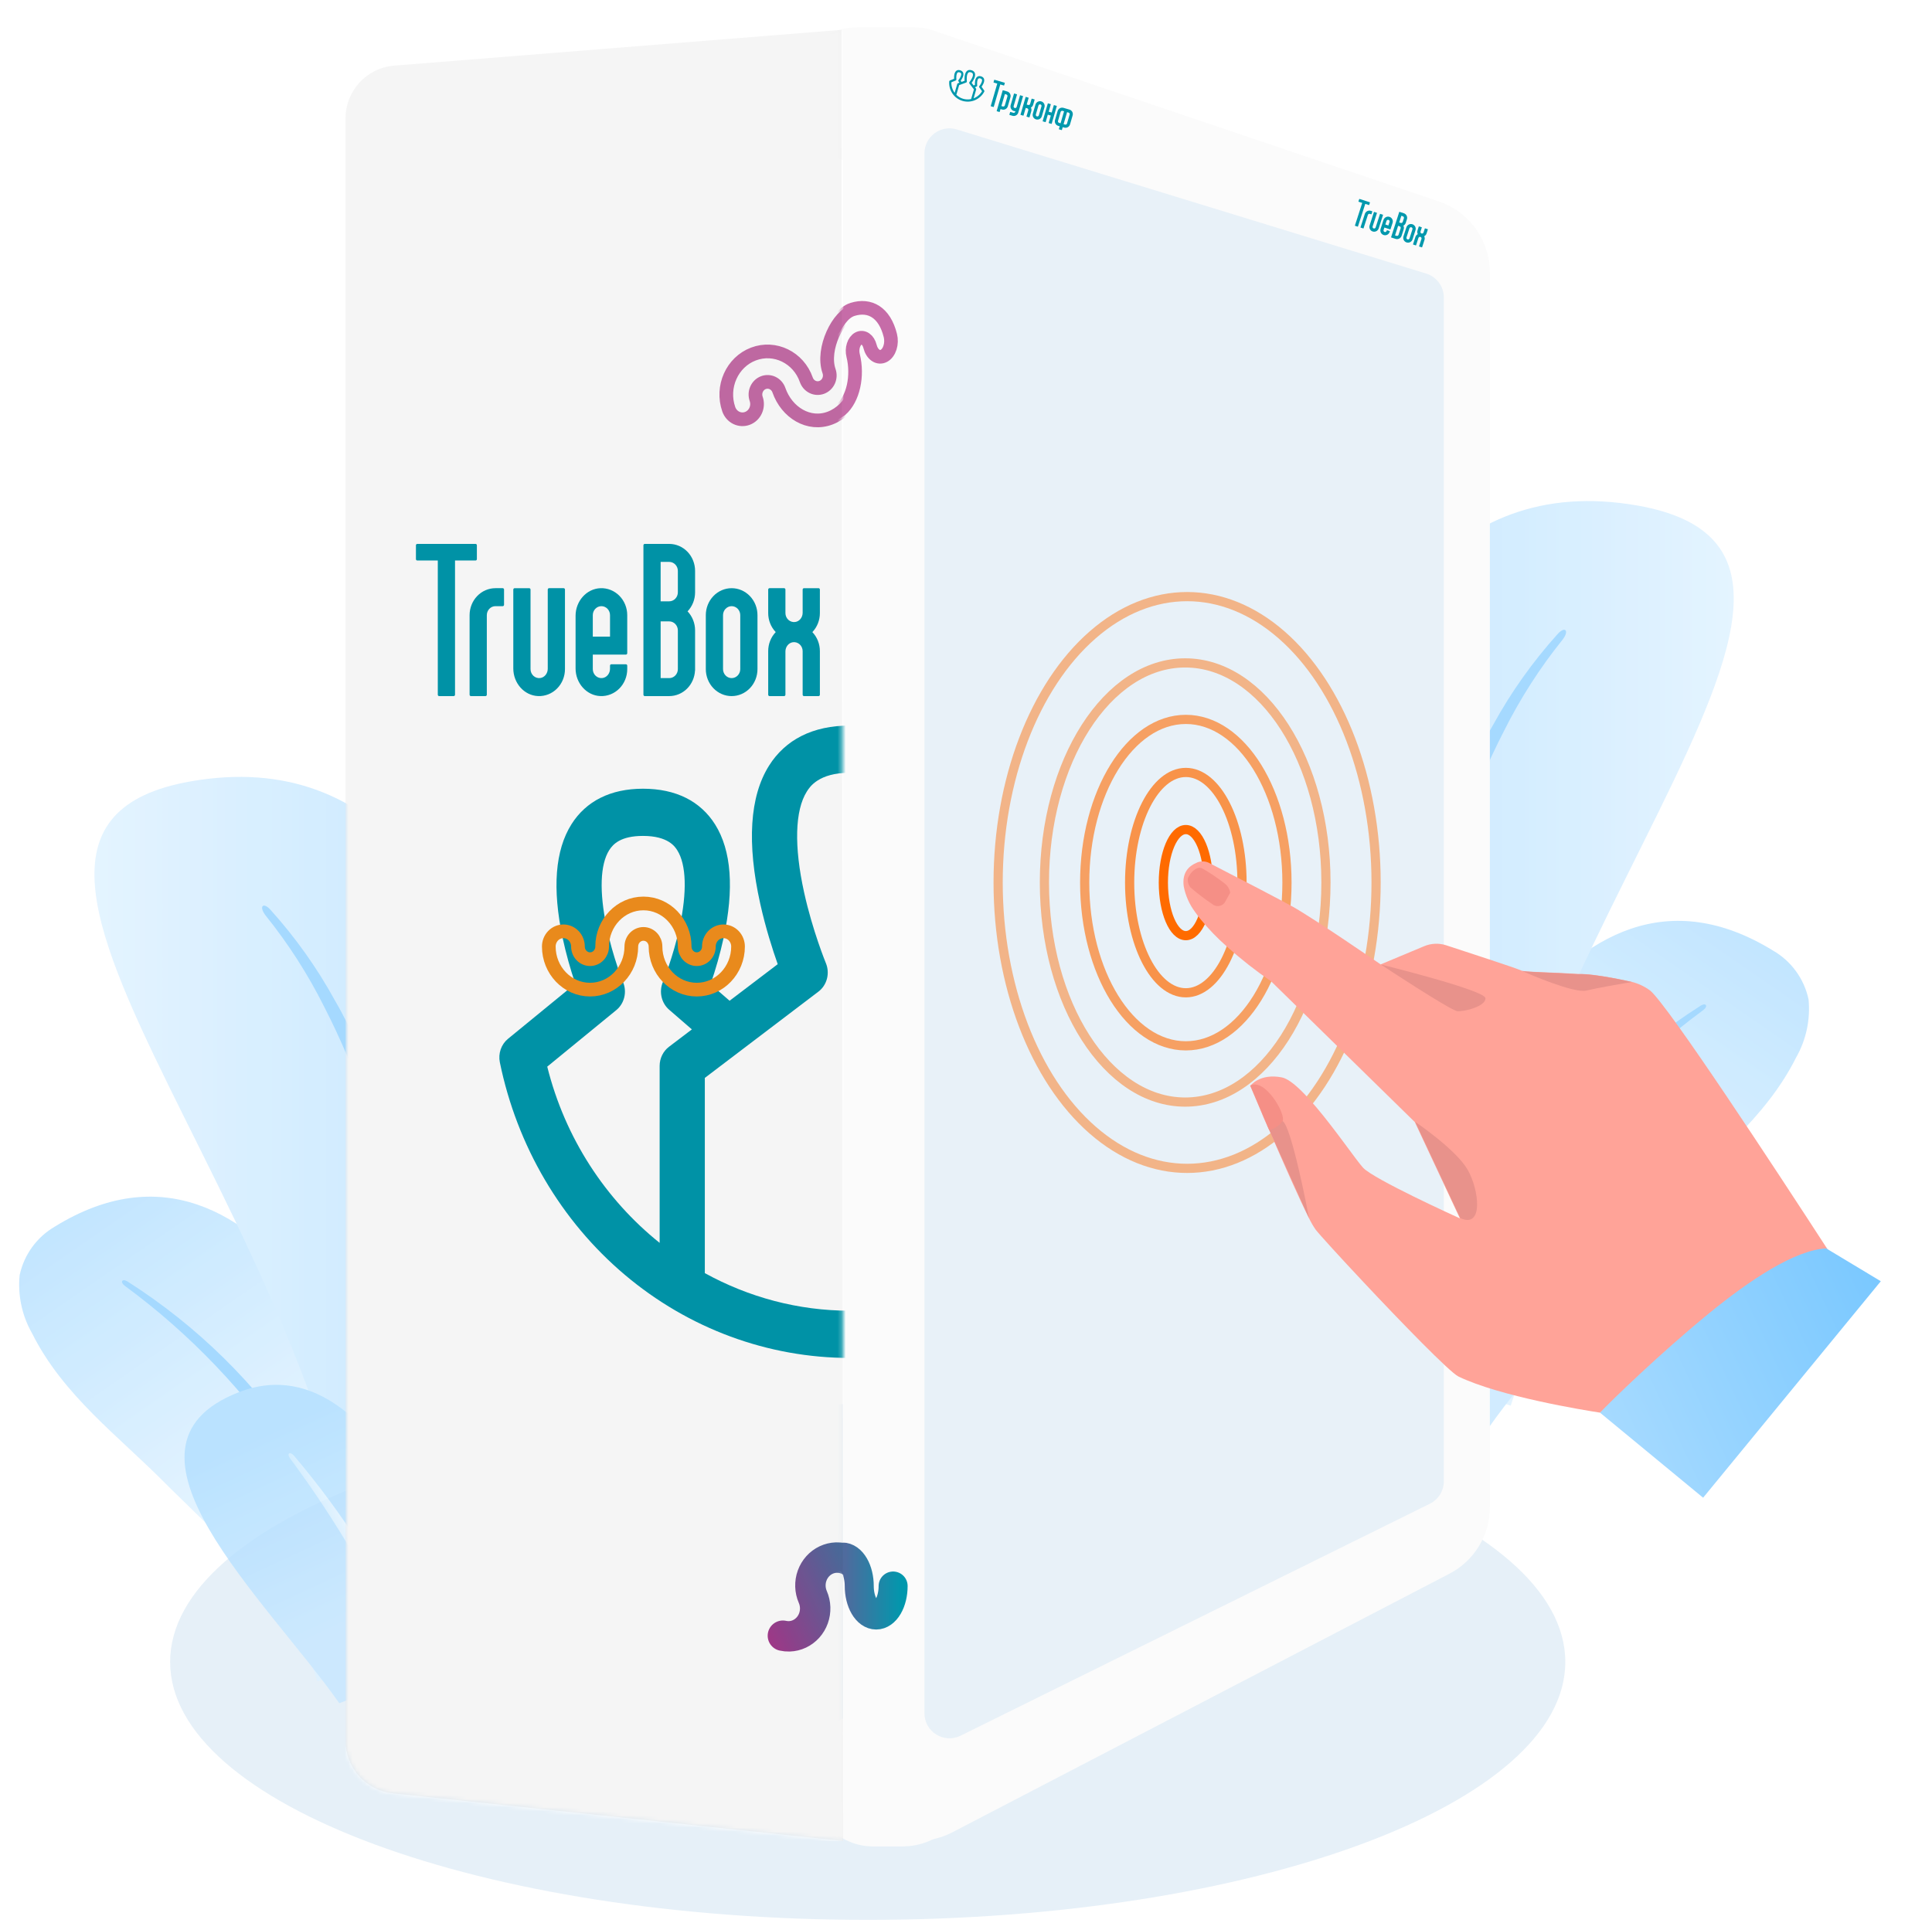 <svg width="474" height="472" viewBox="0 0 474 472" fill="none" xmlns="http://www.w3.org/2000/svg">
<path opacity="0.1" d="M212.887 471.148C118.366 471.148 41.741 442.805 41.741 407.841C41.741 372.877 118.366 344.533 212.887 344.533C307.409 344.533 384.033 372.877 384.033 407.841C384.033 442.805 307.409 471.148 212.887 471.148Z" fill="#0065BA"/>
<g opacity="0.82">
<path d="M110.866 402.944C98.595 344.808 64.115 269.842 13.531 300.965C11.322 302.238 9.405 303.962 7.903 306.023C6.402 308.085 5.35 310.438 4.816 312.932C4.333 317.884 5.396 322.865 7.86 327.188C15.477 342.432 29.048 352.38 40.556 364.014L41.841 365.294C55.308 378.553 72.33 393.77 77.866 412.63L110.866 402.944Z" fill="url(#paint0_linear_2801_67210)"/>
<path d="M96.681 407.105C94.597 398.942 91.864 390.959 88.508 383.232C84.491 373.874 79.625 364.904 73.971 356.435C62.855 339.616 48.319 325.328 31.312 314.502C29.991 313.66 29.342 314.591 30.658 315.577C46.633 327.326 60.426 341.783 71.412 358.292C76.972 366.591 81.893 375.301 86.131 384.346C89.696 391.858 92.74 399.605 95.241 407.535L96.681 407.105Z" fill="url(#paint1_linear_2801_67210)"/>
<path d="M130.38 416.711C130.38 416.711 130.517 362.8 147.872 334.08C154.864 322.555 164.544 315.176 178.21 317.044C216.473 322.328 165.501 369.041 165.273 416.87L130.38 416.711Z" fill="url(#paint2_linear_2801_67210)"/>
<path d="M91.297 416.664C89.976 304.493 -25.088 204.393 46.77 191.753C140.447 175.286 141.563 348.017 134.252 416.869L91.297 416.664Z" fill="url(#paint3_linear_2801_67210)"/>
<path d="M65.141 224.633C63.41 222.355 64.618 221.262 66.44 223.357C72.493 230.08 77.751 237.478 82.109 245.404C84.387 249.322 86.369 253.444 88.373 257.544C90.377 261.643 92.063 265.925 93.611 270.23C96.844 278.825 99.574 287.601 101.788 296.513C104.066 305.418 105.888 314.438 107.322 323.525C110.169 341.68 111.851 359.999 112.356 378.369C112.675 389.416 112.652 400.439 112.219 411.463H109.281C109.281 400.507 108.871 389.552 108.279 378.597C107.319 360.444 105.434 342.352 102.631 324.391C101.249 315.417 99.51 306.535 97.415 297.743C95.372 288.966 92.879 280.299 89.944 271.779C87.102 263.273 83.615 254.996 79.513 247.021C75.534 239.068 70.716 231.562 65.141 224.633Z" fill="url(#paint4_linear_2801_67210)"/>
<path d="M83.238 417.976C65.147 392.264 24.285 355.065 58.502 341.691C96.086 326.984 116.468 405.017 116.468 405.017L83.238 417.976Z" fill="url(#paint5_linear_2801_67210)"/>
<path d="M71.218 357.971C70.296 356.817 71.026 356.063 72.046 357.154C84.409 371.685 94.658 387.89 102.491 405.287C103.078 406.769 103.813 408.193 104.459 409.701L101.557 410.849L99.69 406.689C92.012 389.457 82.464 373.119 71.218 357.971Z" fill="url(#paint6_linear_2801_67210)"/>
<path d="M143.657 416.771C144.401 409.331 145.449 401.944 146.801 394.61C148.757 384.475 151.499 374.507 155 364.797C155.888 362.519 156.936 360.059 157.915 357.691C158.439 356.506 158.872 355.299 159.441 354.16L161.195 350.744L162.971 347.35C163.509 346.196 164.133 345.084 164.839 344.025L168.962 337.739C169.85 336.395 170.465 336.942 169.69 338.286L165.887 344.799C165.242 345.887 164.664 347.013 164.156 348.17L162.539 351.404L160.922 354.821C160.398 355.982 159.988 357.098 159.532 358.351C158.644 360.629 157.665 363.043 156.822 365.457C153.63 375.153 151.059 385.043 149.124 395.066C147.825 402.24 146.846 409.505 145.89 416.748L143.657 416.771Z" fill="url(#paint7_linear_2801_67210)"/>
</g>
<g opacity="0.82">
<path d="M337.662 335.257C349.932 277.121 384.413 202.155 434.996 233.278C437.205 234.551 439.123 236.275 440.624 238.336C442.126 240.398 443.177 242.751 443.712 245.245C444.195 250.197 443.131 255.178 440.668 259.501C433.05 274.745 419.479 284.693 407.972 296.327L406.686 297.607C393.22 310.866 376.198 326.083 370.662 344.943L337.662 335.257Z" fill="url(#paint8_linear_2801_67210)"/>
<path d="M351.846 339.418C353.93 331.255 356.663 323.272 360.019 315.545C364.036 306.187 368.902 297.217 374.556 288.748C385.672 271.929 400.208 257.641 417.215 246.815C418.536 245.973 419.185 246.904 417.869 247.89C401.894 259.639 388.101 274.096 377.116 290.605C371.555 298.904 366.634 307.614 362.396 316.659C358.832 324.171 355.788 331.918 353.286 339.848L351.846 339.418Z" fill="url(#paint9_linear_2801_67210)"/>
<path d="M318.147 349.023C318.147 349.023 318.011 295.113 300.655 266.393C293.663 254.868 283.983 247.489 270.318 249.357C232.054 254.64 283.027 301.354 283.255 349.183L318.147 349.023Z" fill="url(#paint10_linear_2801_67210)"/>
<path d="M357.231 348.976C358.552 236.806 473.616 136.706 401.758 124.065C308.08 107.599 306.964 280.33 314.275 349.181L357.231 348.976Z" fill="url(#paint11_linear_2801_67210)"/>
<path d="M383.387 156.946C385.118 154.668 383.911 153.575 382.089 155.67C376.036 162.393 370.778 169.791 366.419 177.717C364.141 181.635 362.16 185.757 360.156 189.857C358.151 193.956 356.466 198.238 354.917 202.543C351.685 211.138 348.954 219.914 346.741 228.826C344.463 237.731 342.641 246.751 341.206 255.838C338.359 273.993 336.678 292.312 336.172 310.682C335.854 321.729 335.876 332.752 336.309 343.776H339.247C339.247 332.82 339.657 321.865 340.249 310.91C341.209 292.757 343.094 274.665 345.898 256.704C347.28 247.73 349.018 238.848 351.113 230.056C353.156 221.279 355.65 212.612 358.584 204.092C361.426 195.586 364.914 187.309 369.015 179.334C372.995 171.381 377.813 163.875 383.387 156.946Z" fill="url(#paint12_linear_2801_67210)"/>
<path d="M365.291 350.289C383.381 324.577 424.244 287.378 390.027 274.004C352.442 259.297 332.06 337.33 332.06 337.33L365.291 350.289Z" fill="url(#paint13_linear_2801_67210)"/>
<path d="M377.31 290.284C378.232 289.13 377.502 288.376 376.483 289.466C364.12 303.998 353.87 320.202 346.038 337.6C345.451 339.082 344.716 340.506 344.07 342.014L346.971 343.162L348.838 339.002C356.517 321.769 366.065 305.432 377.31 290.284Z" fill="url(#paint14_linear_2801_67210)"/>
<path d="M304.87 349.084C304.126 341.644 303.078 334.257 301.727 326.923C299.77 316.788 297.029 306.82 293.528 297.11C292.639 294.832 291.592 292.372 290.612 290.004C290.088 288.819 289.656 287.612 289.086 286.473L287.333 283.057L285.556 279.663C285.019 278.509 284.395 277.397 283.688 276.338L279.566 270.052C278.678 268.708 278.063 269.255 278.837 270.599L282.641 277.112C283.285 278.2 283.863 279.326 284.372 280.483L285.989 283.717L287.606 287.134C288.13 288.295 288.54 289.411 288.995 290.664C289.883 292.942 290.863 295.356 291.706 297.77C294.897 307.466 297.469 317.356 299.404 327.379C300.702 334.553 301.681 341.818 302.638 349.061L304.87 349.084Z" fill="url(#paint15_linear_2801_67210)"/>
</g>
<path d="M365.526 66.864C365.526 58.977 360.498 51.968 353.026 49.442L231.096 8.211C219.173 4.179 206.814 13.047 206.814 25.633V433.323C206.814 447.125 221.452 456.008 233.695 449.637L355.625 386.185C361.709 383.019 365.526 376.73 365.526 369.871V66.864Z" fill="#FBFBFB"/>
<rect x="193.932" y="6.702" width="46.984" height="33.05" rx="16.525" fill="#FBFBFB"/>
<rect x="197.484" y="420.064" width="40.527" height="33.05" rx="16.525" fill="#FBFBFB"/>
<path d="M354.231 72.997C354.231 70.302 352.473 67.923 349.897 67.132L234.746 31.768C230.802 30.557 226.81 33.507 226.81 37.633V420.451C226.81 424.999 231.586 427.966 235.664 425.95L350.815 369.021C352.907 367.986 354.231 365.855 354.231 363.521V72.997Z" fill="#E8F1F8"/>
<path d="M206.654 382.101C207.756 382.101 208.813 382.851 209.592 384.186C210.372 385.52 210.81 387.331 210.81 389.218C210.81 391.106 211.248 392.916 212.027 394.25C212.806 395.585 213.863 396.335 214.965 396.335C216.067 396.335 217.124 395.585 217.903 394.25C218.682 392.916 219.12 391.106 219.12 389.218" stroke="url(#paint16_linear_2801_67210)" stroke-width="7.117" stroke-miterlimit="10" stroke-linecap="round"/>
<path d="M204.367 80.956C205.18 79.823 206.579 76.728 209.175 75.924C213.379 74.622 217.023 76.629 218.441 82.336C218.56 82.816 218.614 83.326 218.599 83.837C218.583 84.348 218.5 84.849 218.352 85.312C218.205 85.776 217.996 86.192 217.739 86.537C217.482 86.882 217.18 87.15 216.853 87.325C216.19 87.678 215.46 87.631 214.821 87.195C214.183 86.758 213.689 85.968 213.448 84.998C213.247 84.194 212.837 83.539 212.307 83.177C211.777 82.815 211.171 82.776 210.621 83.068C210.072 83.362 209.625 83.962 209.378 84.739C209.131 85.515 209.104 86.403 209.303 87.208C210.558 92.255 209.337 97.913 206.29 100.56C206.29 100.56 205.242 101.312 204.367 101.675" stroke="#C66CA8" stroke-width="3.343" stroke-miterlimit="10"/>
<path d="M345.175 53.809C345.271 53.514 345.245 53.192 345.103 52.916C344.962 52.639 344.717 52.43 344.421 52.335L343.363 51.993C343.356 51.99 343.348 51.99 343.34 51.99C343.332 51.991 343.325 51.993 343.318 51.997C343.311 52 343.304 52.005 343.299 52.011C343.294 52.017 343.29 52.024 343.288 52.032L341.294 58.205C341.291 58.212 341.291 58.22 341.291 58.228C341.292 58.236 341.294 58.244 341.298 58.251C341.301 58.258 341.306 58.264 341.312 58.269C341.318 58.274 341.325 58.278 341.333 58.28L342.39 58.622C342.676 58.714 342.986 58.693 343.256 58.563C343.526 58.433 343.737 58.205 343.843 57.924L343.846 57.925L344.382 56.267C344.477 55.972 344.452 55.652 344.311 55.377C344.448 55.306 344.569 55.21 344.668 55.093C344.767 54.977 344.843 54.841 344.89 54.695L345.175 53.809ZM343.121 57.627C343.089 57.726 343.02 57.808 342.928 57.855C342.836 57.902 342.729 57.911 342.63 57.88L342.258 57.76L343.015 55.416L343.387 55.536C343.485 55.568 343.567 55.637 343.614 55.729C343.662 55.821 343.67 55.928 343.639 56.027L343.121 57.627ZM343.655 54.707L343.283 54.587L343.809 52.957L344.181 53.078C344.279 53.11 344.361 53.179 344.408 53.272C344.455 53.364 344.464 53.471 344.433 53.569L344.147 54.455C344.114 54.554 344.045 54.635 343.953 54.682C343.86 54.73 343.753 54.738 343.655 54.707Z" fill="#0098AD"/>
<path d="M338.568 52.526L337.51 55.801C337.482 55.893 337.421 55.971 337.339 56.023C337.257 56.073 337.16 56.093 337.064 56.078C337.01 56.068 336.958 56.046 336.912 56.015C336.866 55.983 336.828 55.942 336.799 55.894C336.771 55.846 336.753 55.793 336.746 55.738C336.74 55.683 336.745 55.627 336.762 55.574L337.824 52.287C337.829 52.272 337.828 52.255 337.82 52.241C337.813 52.227 337.8 52.216 337.785 52.211L337.157 52.008C337.149 52.006 337.141 52.005 337.133 52.005C337.125 52.006 337.118 52.008 337.111 52.012C337.104 52.016 337.098 52.02 337.092 52.026C337.087 52.032 337.083 52.039 337.081 52.047L336.028 55.307C335.833 55.911 336.136 56.578 336.734 56.794C336.882 56.848 337.039 56.871 337.196 56.863C337.353 56.855 337.507 56.815 337.649 56.746C337.79 56.676 337.916 56.58 338.019 56.461C338.122 56.342 338.2 56.203 338.249 56.053L339.311 52.767C339.315 52.751 339.314 52.735 339.307 52.721C339.3 52.707 339.287 52.696 339.272 52.691L338.643 52.488C338.628 52.483 338.611 52.484 338.597 52.492C338.583 52.499 338.572 52.511 338.568 52.526Z" fill="#0098AD"/>
<path d="M336.063 49.635L333.548 48.822C333.533 48.818 333.516 48.819 333.502 48.826C333.488 48.833 333.477 48.846 333.472 48.861L333.288 49.432C333.283 49.447 333.284 49.464 333.291 49.478C333.299 49.492 333.311 49.503 333.326 49.508L334.212 49.794L332.421 55.339C332.416 55.354 332.418 55.37 332.425 55.385C332.432 55.399 332.445 55.41 332.46 55.414L333.089 55.618C333.104 55.623 333.12 55.621 333.134 55.614C333.149 55.607 333.159 55.594 333.164 55.579L334.955 50.034L335.841 50.321C335.857 50.325 335.873 50.324 335.887 50.317C335.902 50.309 335.912 50.297 335.917 50.282L336.102 49.71C336.104 49.703 336.105 49.695 336.104 49.687C336.104 49.679 336.102 49.672 336.098 49.665C336.094 49.658 336.089 49.651 336.083 49.646C336.077 49.641 336.07 49.637 336.063 49.635Z" fill="#0098AD"/>
<path d="M336.329 51.74C336.034 51.645 335.712 51.671 335.436 51.812C335.159 51.954 334.95 52.2 334.855 52.495L333.793 55.782C333.788 55.797 333.789 55.814 333.797 55.828C333.804 55.842 333.816 55.853 333.832 55.858L334.46 56.061C334.476 56.066 334.492 56.064 334.506 56.057C334.521 56.05 334.531 56.037 334.536 56.022L335.598 52.735C335.63 52.637 335.7 52.555 335.792 52.508C335.884 52.461 335.991 52.452 336.089 52.483L336.404 52.585C336.412 52.587 336.419 52.588 336.427 52.588C336.435 52.587 336.443 52.585 336.45 52.581C336.457 52.578 336.463 52.573 336.468 52.567C336.473 52.561 336.477 52.554 336.48 52.547L336.683 51.918C336.688 51.903 336.686 51.886 336.679 51.872C336.672 51.858 336.659 51.847 336.644 51.842L336.329 51.74Z" fill="#0098AD"/>
<path d="M340.861 53.205C340.25 53.032 339.614 53.394 339.419 53.998L338.716 56.175C338.521 56.779 338.824 57.446 339.422 57.662C339.57 57.716 339.727 57.739 339.884 57.731C340.041 57.722 340.195 57.682 340.337 57.613C340.478 57.544 340.604 57.447 340.707 57.328C340.81 57.209 340.888 57.071 340.937 56.921L340.983 56.78C340.985 56.772 340.986 56.764 340.985 56.757C340.985 56.749 340.982 56.741 340.979 56.734C340.975 56.727 340.97 56.721 340.964 56.716C340.958 56.711 340.951 56.707 340.944 56.704L340.315 56.501C340.308 56.499 340.3 56.498 340.292 56.498C340.284 56.499 340.276 56.501 340.269 56.505C340.262 56.508 340.256 56.513 340.251 56.519C340.246 56.525 340.242 56.532 340.24 56.54L340.198 56.669C340.169 56.762 340.109 56.84 340.027 56.892C339.945 56.943 339.847 56.962 339.752 56.947C339.697 56.937 339.645 56.916 339.6 56.884C339.554 56.852 339.516 56.811 339.487 56.764C339.458 56.716 339.44 56.663 339.434 56.607C339.428 56.552 339.433 56.496 339.45 56.443L339.645 55.842L341.073 56.303C341.089 56.308 341.105 56.307 341.119 56.3C341.133 56.292 341.144 56.28 341.149 56.264L341.657 54.692C341.705 54.542 341.723 54.385 341.709 54.228C341.695 54.071 341.649 53.919 341.575 53.78C341.501 53.641 341.399 53.519 341.277 53.42C341.154 53.321 341.013 53.248 340.861 53.205ZM339.885 55.098L340.171 54.212C340.203 54.114 340.273 54.032 340.365 53.985C340.457 53.938 340.564 53.929 340.662 53.961C340.76 53.993 340.842 54.063 340.889 54.155C340.937 54.247 340.945 54.354 340.914 54.452L340.628 55.338L339.885 55.098Z" fill="#0098AD"/>
<path d="M346.522 55.033C346.227 54.937 345.905 54.963 345.629 55.105C345.352 55.246 345.143 55.492 345.048 55.788L344.328 58.017C344.28 58.163 344.262 58.318 344.274 58.471C344.287 58.624 344.329 58.774 344.399 58.911C344.469 59.048 344.566 59.169 344.683 59.269C344.8 59.369 344.936 59.444 345.082 59.492C345.378 59.586 345.699 59.56 345.975 59.419C346.251 59.277 346.459 59.032 346.555 58.736L347.275 56.507C347.37 56.212 347.345 55.891 347.204 55.614C347.062 55.338 346.817 55.129 346.522 55.033ZM345.322 58.749C345.224 58.717 345.142 58.647 345.095 58.555C345.048 58.462 345.039 58.355 345.07 58.257L345.791 56.028C345.823 55.929 345.892 55.847 345.985 55.8C346.077 55.753 346.184 55.745 346.282 55.776C346.381 55.808 346.462 55.878 346.509 55.97C346.556 56.062 346.565 56.169 346.534 56.267L345.813 58.497C345.782 58.595 345.712 58.677 345.62 58.725C345.528 58.772 345.421 58.78 345.322 58.749Z" fill="#0098AD"/>
<path d="M350.272 56.244L349.643 56.041C349.628 56.036 349.612 56.038 349.597 56.045C349.583 56.052 349.572 56.065 349.568 56.08L349.258 57.038C349.23 57.131 349.169 57.21 349.087 57.261C349.006 57.312 348.908 57.331 348.813 57.316C348.758 57.306 348.706 57.285 348.661 57.253C348.615 57.221 348.576 57.18 348.548 57.132C348.519 57.085 348.501 57.031 348.495 56.976C348.488 56.921 348.494 56.865 348.511 56.812L348.825 55.84C348.83 55.825 348.828 55.809 348.821 55.794C348.814 55.78 348.801 55.769 348.786 55.764L348.157 55.561C348.15 55.559 348.142 55.558 348.134 55.558C348.126 55.559 348.118 55.561 348.111 55.565C348.104 55.569 348.098 55.574 348.093 55.58C348.088 55.586 348.084 55.593 348.082 55.6L347.768 56.572C347.673 56.866 347.698 57.186 347.839 57.461C347.702 57.531 347.581 57.627 347.482 57.744C347.383 57.861 347.307 57.997 347.26 58.143L346.679 59.942C346.677 59.95 346.676 59.958 346.676 59.965C346.677 59.973 346.679 59.981 346.683 59.988C346.686 59.995 346.691 60.001 346.697 60.006C346.703 60.011 346.71 60.015 346.718 60.018L347.347 60.221C347.354 60.223 347.362 60.224 347.37 60.224C347.378 60.223 347.385 60.221 347.392 60.217C347.399 60.214 347.406 60.209 347.411 60.203C347.416 60.197 347.42 60.19 347.422 60.182L347.999 58.397C348.027 58.305 348.088 58.226 348.17 58.175C348.252 58.124 348.349 58.104 348.444 58.12C348.499 58.13 348.551 58.151 348.597 58.183C348.642 58.215 348.681 58.256 348.709 58.303C348.738 58.351 348.756 58.404 348.762 58.459C348.769 58.515 348.763 58.571 348.746 58.624L348.165 60.423C348.162 60.431 348.161 60.438 348.162 60.446C348.163 60.454 348.165 60.462 348.168 60.469C348.172 60.476 348.177 60.482 348.183 60.487C348.189 60.492 348.196 60.496 348.203 60.499L348.832 60.702C348.84 60.704 348.848 60.705 348.856 60.705C348.863 60.704 348.871 60.702 348.878 60.698C348.885 60.695 348.892 60.69 348.897 60.684C348.902 60.678 348.906 60.671 348.908 60.663L349.489 58.864C349.537 58.718 349.555 58.564 349.543 58.411C349.531 58.258 349.489 58.108 349.419 57.972C349.694 57.831 349.902 57.586 349.997 57.291L350.311 56.319C350.316 56.304 350.314 56.288 350.307 56.274C350.3 56.26 350.287 56.249 350.272 56.244Z" fill="#0098AD"/>
<path d="M241.465 22.206L240.818 21.287C241.083 20.923 241.628 20.059 241.43 19.395C241.362 19.17 241.178 18.872 240.686 18.729C240.193 18.585 239.871 18.741 239.694 18.893C239.168 19.347 239.171 20.374 239.202 20.823L238.872 20.97L238.382 20.331C238.705 19.9 239.434 18.802 239.187 17.988C239.114 17.732 238.906 17.394 238.349 17.232C237.792 17.07 237.435 17.242 237.233 17.418C236.592 17.973 236.617 19.29 236.655 19.827L235.899 20.103L235.701 19.807C235.968 19.444 236.521 18.582 236.321 17.914C236.253 17.688 236.068 17.388 235.572 17.243C235.076 17.099 234.767 17.253 234.587 17.407C234.063 17.861 234.058 18.879 234.089 19.329L233.05 19.757C233.003 19.776 232.963 19.808 232.933 19.848C232.904 19.889 232.886 19.937 232.882 19.987C232.803 21.043 233.086 22.094 233.684 22.967C234.277 23.834 235.151 24.469 236.159 24.763C237.168 25.055 238.246 24.989 239.211 24.576C240.184 24.158 240.985 23.422 241.484 22.488C241.507 22.444 241.518 22.393 241.515 22.343C241.512 22.294 241.494 22.246 241.465 22.206ZM233.408 20.192L234.473 19.755C234.528 19.732 234.574 19.692 234.604 19.641C234.634 19.59 234.646 19.53 234.639 19.471C234.582 18.979 234.614 18.093 234.938 17.813C234.98 17.777 235.109 17.666 235.428 17.759C235.747 17.852 235.801 18.018 235.817 18.072C235.94 18.482 235.487 19.241 235.174 19.624C235.135 19.669 235.113 19.726 235.109 19.786C235.106 19.845 235.122 19.904 235.156 19.953L235.387 20.296L235.012 20.437C234.973 20.452 234.939 20.475 234.911 20.505C234.883 20.535 234.863 20.572 234.851 20.611L234.219 22.781C233.663 22.034 233.377 21.121 233.409 20.19L233.408 20.192ZM234.631 23.261L235.32 20.892L237.034 20.26C237.091 20.239 237.14 20.199 237.171 20.147C237.203 20.095 237.216 20.033 237.209 19.973C237.157 19.543 237.114 18.228 237.581 17.825C237.729 17.694 237.932 17.67 238.201 17.748C238.47 17.826 238.627 17.956 238.684 18.145C238.86 18.736 238.119 19.823 237.844 20.157C237.806 20.205 237.784 20.264 237.783 20.325C237.781 20.386 237.801 20.445 237.838 20.494L238.944 21.947L238.256 24.314C237.61 24.454 236.941 24.432 236.307 24.247C235.673 24.063 235.096 23.723 234.627 23.258L234.631 23.261ZM238.865 24.137L239.498 21.963C239.51 21.922 239.512 21.879 239.505 21.837C239.497 21.796 239.48 21.756 239.454 21.723L239.213 21.403L239.588 21.241C239.641 21.218 239.686 21.178 239.714 21.127C239.743 21.076 239.754 21.017 239.747 20.96C239.707 20.63 239.674 19.619 240.038 19.304C240.08 19.267 240.21 19.155 240.534 19.249C240.859 19.344 240.901 19.504 240.919 19.558C241.045 19.968 240.592 20.732 240.281 21.117C240.243 21.163 240.222 21.22 240.22 21.279C240.217 21.338 240.235 21.397 240.269 21.445L240.933 22.386C240.461 23.187 239.731 23.803 238.863 24.135L238.865 24.137Z" fill="#0098AD"/>
<path d="M246.485 20.303L243.993 19.577C243.978 19.573 243.961 19.575 243.948 19.582C243.934 19.59 243.924 19.602 243.919 19.617L243.754 20.184C243.75 20.199 243.752 20.215 243.76 20.229C243.767 20.242 243.78 20.252 243.795 20.257L244.672 20.512L243.073 26.006C243.069 26.021 243.071 26.037 243.078 26.051C243.086 26.064 243.098 26.075 243.113 26.079L243.737 26.26C243.752 26.265 243.768 26.263 243.781 26.255C243.795 26.248 243.805 26.235 243.81 26.22L245.409 20.726L246.286 20.982C246.301 20.986 246.317 20.984 246.331 20.977C246.345 20.969 246.355 20.957 246.359 20.942L246.524 20.376C246.529 20.361 246.527 20.345 246.52 20.331C246.512 20.318 246.5 20.307 246.485 20.303Z" fill="#0098AD"/>
<path d="M247.119 22.452L246.071 22.148C246.064 22.145 246.056 22.145 246.048 22.145C246.041 22.146 246.033 22.149 246.026 22.153C246.02 22.156 246.014 22.161 246.009 22.168C246.004 22.174 246 22.181 245.998 22.188L244.532 27.228C244.527 27.243 244.529 27.259 244.536 27.273C244.544 27.286 244.557 27.296 244.572 27.301L245.195 27.482C245.21 27.486 245.226 27.485 245.24 27.477C245.253 27.47 245.264 27.457 245.268 27.442L245.466 26.762L245.834 26.869C245.979 26.911 246.131 26.925 246.281 26.908C246.431 26.892 246.576 26.846 246.709 26.773C246.841 26.701 246.958 26.602 247.053 26.485C247.147 26.367 247.217 26.232 247.26 26.087L247.902 23.878C247.945 23.733 247.958 23.581 247.941 23.431C247.925 23.281 247.879 23.136 247.806 23.003C247.733 22.871 247.635 22.754 247.517 22.659C247.399 22.565 247.264 22.494 247.119 22.452ZM246.048 26.133L245.68 26.026L246.537 23.081L246.905 23.188C247.002 23.217 247.084 23.284 247.133 23.372C247.182 23.462 247.194 23.566 247.166 23.664L246.523 25.872C246.494 25.97 246.428 26.052 246.339 26.1C246.25 26.149 246.145 26.161 246.048 26.133Z" fill="#0098AD"/>
<path d="M262.379 26.894L260.907 26.465C260.614 26.38 260.299 26.415 260.032 26.561C259.764 26.708 259.566 26.955 259.481 27.248L258.838 29.456C258.796 29.602 258.783 29.753 258.799 29.904C258.816 30.054 258.862 30.199 258.934 30.331C259.007 30.464 259.105 30.581 259.223 30.675C259.341 30.769 259.476 30.84 259.621 30.882L259.989 30.989L259.791 31.669C259.789 31.676 259.788 31.684 259.789 31.692C259.79 31.7 259.792 31.707 259.796 31.714C259.8 31.721 259.805 31.727 259.811 31.731C259.817 31.736 259.824 31.74 259.831 31.742L260.456 31.924C260.471 31.928 260.487 31.926 260.5 31.919C260.514 31.911 260.524 31.899 260.529 31.884L260.727 31.203L261.095 31.311C261.388 31.396 261.702 31.361 261.97 31.215C262.237 31.068 262.435 30.821 262.52 30.528L263.163 28.32C263.205 28.175 263.218 28.023 263.202 27.872C263.185 27.722 263.139 27.577 263.066 27.444C262.994 27.312 262.895 27.195 262.777 27.101C262.659 27.006 262.524 26.936 262.379 26.894ZM260.203 30.253L259.835 30.146C259.738 30.117 259.655 30.051 259.607 29.962C259.558 29.873 259.546 29.768 259.574 29.671L260.217 27.462C260.246 27.365 260.312 27.283 260.401 27.234C260.49 27.185 260.595 27.173 260.692 27.201L261.06 27.308L260.203 30.253ZM261.782 30.313C261.754 30.411 261.688 30.493 261.599 30.542C261.51 30.591 261.405 30.602 261.308 30.574L260.939 30.467L261.796 27.523L262.165 27.63C262.262 27.659 262.344 27.725 262.393 27.814C262.442 27.903 262.453 28.008 262.425 28.105L261.782 30.313Z" fill="#0098AD"/>
<path d="M250.248 23.425L249.431 26.233C249.406 26.324 249.348 26.403 249.27 26.456C249.191 26.508 249.096 26.531 249.002 26.519C248.952 26.511 248.904 26.494 248.861 26.468C248.818 26.441 248.78 26.407 248.75 26.366C248.72 26.326 248.699 26.279 248.687 26.23C248.675 26.181 248.673 26.131 248.68 26.081C248.683 26.064 248.686 26.048 248.691 26.032L249.512 23.211C249.516 23.196 249.515 23.18 249.507 23.166C249.5 23.152 249.487 23.142 249.472 23.137L248.849 22.956C248.834 22.952 248.818 22.953 248.804 22.961C248.79 22.969 248.78 22.981 248.776 22.996L247.964 25.786C247.886 26.046 247.9 26.325 248.004 26.576C248.108 26.827 248.295 27.034 248.535 27.162C248.716 27.256 248.92 27.299 249.124 27.287L249.086 27.417C249.058 27.514 248.992 27.596 248.903 27.645C248.814 27.694 248.709 27.706 248.611 27.677L247.902 27.471C247.887 27.467 247.871 27.468 247.857 27.476C247.843 27.484 247.833 27.496 247.829 27.511L247.647 28.135C247.643 28.15 247.645 28.166 247.652 28.179C247.66 28.193 247.672 28.203 247.687 28.207L248.4 28.415C248.545 28.457 248.696 28.47 248.846 28.454C248.997 28.437 249.142 28.392 249.274 28.319C249.407 28.246 249.523 28.148 249.618 28.03C249.712 27.912 249.783 27.777 249.825 27.632L250.987 23.64C250.991 23.625 250.989 23.609 250.982 23.595C250.974 23.581 250.962 23.571 250.947 23.567L250.324 23.385C250.317 23.383 250.308 23.382 250.3 23.382C250.292 23.383 250.285 23.385 250.278 23.389C250.27 23.392 250.264 23.398 250.259 23.404C250.254 23.41 250.25 23.417 250.248 23.425Z" fill="#0098AD"/>
<path d="M253.794 24.395L253.171 24.214C253.156 24.209 253.14 24.211 253.126 24.219C253.112 24.227 253.102 24.239 253.098 24.254L252.735 25.5C252.707 25.597 252.641 25.679 252.552 25.728C252.463 25.777 252.358 25.789 252.26 25.761L251.892 25.654L252.362 24.04C252.364 24.033 252.365 24.025 252.364 24.017C252.363 24.009 252.361 24.002 252.357 23.995C252.353 23.988 252.348 23.982 252.342 23.977C252.336 23.973 252.329 23.969 252.322 23.967L251.699 23.785C251.684 23.781 251.668 23.783 251.654 23.79C251.64 23.798 251.63 23.811 251.626 23.826L250.373 28.129C250.369 28.144 250.371 28.16 250.378 28.174C250.386 28.188 250.399 28.198 250.414 28.202L251.036 28.383C251.051 28.388 251.067 28.386 251.081 28.378C251.095 28.371 251.105 28.358 251.109 28.343L251.653 26.475L252.021 26.582C252.119 26.611 252.201 26.677 252.25 26.766C252.298 26.855 252.31 26.959 252.282 27.057L251.845 28.557C251.841 28.573 251.843 28.589 251.851 28.602C251.858 28.616 251.871 28.626 251.886 28.631L252.509 28.812C252.524 28.816 252.54 28.814 252.553 28.807C252.567 28.799 252.577 28.787 252.581 28.772L253.018 27.27C253.061 27.125 253.074 26.974 253.058 26.825C253.042 26.675 252.996 26.53 252.924 26.398C253.056 26.326 253.172 26.228 253.266 26.11C253.36 25.992 253.43 25.858 253.472 25.713L253.834 24.469C253.836 24.461 253.837 24.453 253.836 24.446C253.835 24.438 253.833 24.43 253.829 24.424C253.825 24.417 253.82 24.411 253.814 24.406C253.808 24.401 253.801 24.397 253.794 24.395Z" fill="#0098AD"/>
<path d="M255.471 24.883C255.178 24.798 254.863 24.832 254.596 24.979C254.328 25.126 254.13 25.373 254.045 25.666L253.402 27.874C253.36 28.019 253.347 28.171 253.363 28.321C253.38 28.471 253.426 28.617 253.498 28.749C253.571 28.882 253.669 28.998 253.787 29.093C253.905 29.187 254.04 29.258 254.185 29.3C254.33 29.342 254.482 29.355 254.632 29.339C254.782 29.322 254.928 29.276 255.06 29.204C255.192 29.131 255.309 29.033 255.404 28.915C255.498 28.797 255.568 28.662 255.61 28.517L256.253 26.309C256.295 26.164 256.309 26.012 256.292 25.862C256.276 25.712 256.23 25.566 256.157 25.434C256.085 25.302 255.987 25.185 255.869 25.09C255.751 24.996 255.616 24.925 255.471 24.883ZM254.399 28.564C254.302 28.535 254.22 28.469 254.171 28.38C254.122 28.291 254.11 28.186 254.138 28.089L254.781 25.88C254.795 25.832 254.818 25.787 254.85 25.748C254.881 25.708 254.92 25.676 254.965 25.651C255.009 25.627 255.057 25.612 255.107 25.606C255.157 25.601 255.208 25.605 255.256 25.619C255.305 25.633 255.35 25.657 255.389 25.688C255.428 25.72 255.461 25.759 255.485 25.803C255.509 25.847 255.525 25.895 255.53 25.946C255.536 25.996 255.531 26.046 255.517 26.095L254.874 28.303C254.846 28.4 254.78 28.483 254.691 28.532C254.602 28.581 254.497 28.592 254.399 28.564Z" fill="#0098AD"/>
<path d="M258.54 25.838L258.021 27.622L257.284 27.408L257.804 25.624C257.808 25.609 257.806 25.593 257.799 25.579C257.791 25.565 257.779 25.555 257.764 25.551L257.141 25.369C257.126 25.365 257.11 25.367 257.096 25.374C257.082 25.382 257.072 25.395 257.068 25.41L255.815 29.713C255.811 29.728 255.813 29.744 255.82 29.758C255.828 29.771 255.841 29.782 255.856 29.786L256.478 29.967C256.493 29.971 256.51 29.97 256.523 29.962C256.537 29.955 256.547 29.942 256.551 29.927L257.07 28.144L257.806 28.358L257.287 30.141C257.283 30.156 257.285 30.172 257.293 30.186C257.3 30.2 257.313 30.21 257.328 30.214L257.951 30.396C257.966 30.4 257.982 30.398 257.995 30.391C258.009 30.383 258.019 30.37 258.024 30.356L259.276 26.052C259.28 26.037 259.279 26.021 259.271 26.008C259.264 25.994 259.251 25.984 259.236 25.979L258.613 25.798C258.598 25.793 258.582 25.795 258.568 25.803C258.554 25.81 258.544 25.823 258.54 25.838Z" fill="#0098AD"/>
<g filter="url(#filter0_f_2801_67210)">
<ellipse cx="290.774" cy="216.568" rx="34.537" ry="53.888" stroke="#FF6B00" stroke-opacity="0.45" stroke-width="2.256" stroke-linecap="round"/>
</g>
<g filter="url(#filter1_f_2801_67210)">
<ellipse cx="291.248" cy="216.568" rx="46.364" ry="70.156" stroke="#FF6B00" stroke-opacity="0.45" stroke-width="2.256" stroke-linecap="round"/>
</g>
<g filter="url(#filter2_f_2801_67210)">
<ellipse cx="290.932" cy="216.599" rx="24.814" ry="40.054" stroke="#FF6B00" stroke-opacity="0.6" stroke-width="2.256" stroke-linecap="round"/>
</g>
<g filter="url(#filter3_f_2801_67210)">
<ellipse cx="290.932" cy="216.599" rx="13.785" ry="27.037" stroke="#FF6B00" stroke-opacity="0.7" stroke-width="2.256" stroke-linecap="round"/>
</g>
<ellipse cx="290.932" cy="216.599" rx="5.514" ry="13.018" stroke="#FF6B00" stroke-width="2.256" stroke-linecap="round"/>
<path d="M455.241 317.32L392.544 346.669C388.594 346.064 367.996 342.715 357.816 337.801C355.662 336.751 343.869 324.604 334.51 314.63C328.662 308.398 323.758 303.019 322.759 301.728C322.162 300.858 321.634 299.943 321.178 298.992C318.765 294.246 314.644 284.86 311.413 277.375L311.356 277.252L310.906 276.291L310.859 276.19C310.262 274.915 309.775 273.671 309.307 272.554C308.108 269.762 307.23 267.651 306.902 266.864L306.729 266.495C306.804 266.392 309.069 263.368 314.455 264.391C315.758 264.64 317.459 265.916 319.307 267.737C320.497 268.911 321.748 270.302 323.007 271.798C327.847 277.535 332.79 284.804 334.445 286.592C337.133 289.424 356.95 298.442 358.178 298.998L347.113 275.359L325.307 253.995L316.364 245.23L311.861 240.822C308.089 238.237 304.488 235.41 301.083 232.358C298.684 230.257 296.467 227.956 294.456 225.482C293.995 224.906 293.579 224.338 293.174 223.764C291.812 221.932 290.874 219.819 290.429 217.579C289.929 214.064 291.775 212.504 293.423 211.801L293.904 211.576C294.069 211.515 294.241 211.472 294.415 211.446C294.732 211.388 295.056 211.374 295.377 211.404C295.911 211.454 296.428 211.622 296.889 211.896L302.056 214.576L308.547 217.931C312.449 219.976 316.067 221.881 317.091 222.465C322.638 225.58 338.734 236.667 338.734 236.667L349.427 232.194C351.126 231.485 353.021 231.405 354.774 231.967C360.136 233.724 371.649 237.468 373.227 238.161C373.4 238.53 381.048 238.589 387.14 239.023C391.276 238.859 400.308 240.943 400.308 240.943C401.961 241.355 403.515 242.092 404.88 243.11C409.409 246.961 435.464 286.69 448.238 306.379C452.3 312.726 455.05 317.028 455.241 317.32Z" fill="#FFA398"/>
<path d="M338.738 236.678C338.738 236.678 355.883 247.996 357.564 248.15C359.244 248.304 364.66 246.914 364.429 244.936C364.199 242.958 338.738 236.678 338.738 236.678Z" fill="#E8928B"/>
<path d="M400.328 240.987C400.328 240.987 391.341 238.882 387.16 239.067C381.536 238.701 374.663 238.578 373.433 238.281C375.017 238.985 386.083 243.783 389.155 243.095C391.839 242.452 398.103 241.36 400.328 240.987Z" fill="#E8928B"/>
<path d="M358.266 298.925L347.211 275.309C347.211 275.309 357.194 282.073 360.054 287.019C362.914 291.964 364.025 301.587 358.266 298.925Z" fill="#E8928B"/>
<path d="M297.343 221.808C295.482 220.573 293.707 219.213 292.029 217.738C291.786 217.422 291.609 217.06 291.508 216.674C291.407 216.289 291.384 215.886 291.441 215.492C291.518 215.31 291.609 215.135 291.714 214.968C291.929 214.593 292.187 214.244 292.481 213.928C292.835 213.579 293.244 213.291 293.691 213.075C293.92 212.977 294.169 212.937 294.418 212.959C294.666 212.981 294.904 213.064 295.113 213.2C297.009 214.293 298.823 215.521 300.541 216.876C301.228 217.421 301.684 218.206 301.815 219.074L300.482 221.497C300.306 221.737 300.081 221.936 299.823 222.084C299.564 222.231 299.278 222.322 298.982 222.351C298.686 222.381 298.387 222.347 298.104 222.254C297.822 222.16 297.563 222.008 297.343 221.808Z" fill="#F58F86"/>
<path d="M461.438 314.423L417.845 367.547L392.546 346.672C395.278 343.771 407.305 332.102 419.155 322.411C429.323 314.079 440.422 306.716 448.119 306.358L448.151 306.425L461.438 314.423Z" fill="url(#paint17_linear_2801_67210)"/>
<path d="M310.893 276.146C311.817 275.209 313.308 274.17 314.687 275.106C316.853 276.56 320.701 296.488 321.178 298.991L310.893 276.146Z" fill="#E8928B"/>
<path d="M306.751 266.396L311.405 277.359C312.72 276.994 313.874 276.2 314.684 275.102C315.531 273.533 310.473 264.504 306.751 266.396Z" fill="#F58F86"/>
<mask id="mask0_2801_67210" style="mask-type:alpha" maskUnits="userSpaceOnUse" x="84" y="7" width="123" height="445">
<path d="M84.814 29.044C84.814 22.278 90.013 16.647 96.758 16.108L206.481 7.329L206.871 451.818L96.422 440.091C89.822 439.39 84.814 433.823 84.814 427.185L84.814 29.044Z" fill="black"/>
</mask>
<g mask="url(#mask0_2801_67210)">
<path d="M84.772 7.329H206.931V451.789H84.772V7.329Z" fill="white"/>
<mask id="mask1_2801_67210" style="mask-type:luminance" maskUnits="userSpaceOnUse" x="90" y="38" width="123" height="404">
<path d="M212.44 38.498H90.758V441.7H212.44V38.498Z" fill="white"/>
</mask>
<g mask="url(#mask1_2801_67210)">
<path d="M292.379 254.929L275.869 241.408C277.118 237.732 278.157 233.981 278.978 230.176C281.558 218.023 280.827 208.632 276.805 202.262C275.05 199.467 272.593 197.229 269.702 195.795C266.744 194.308 263.229 193.553 259.258 193.553C255.243 193.553 251.695 194.311 248.715 195.807C245.803 197.25 243.33 199.506 241.569 202.327C237.563 208.711 236.865 218.102 239.501 230.236C240.346 234.066 241.413 237.84 242.694 241.535L238.016 245.586L226.207 236.614C227.452 233.097 229.169 227.763 230.499 221.766C233.811 206.85 233.087 195.461 228.346 187.908C226.38 184.755 223.621 182.228 220.371 180.605C217.023 178.913 213.031 178.056 208.507 178.056C203.982 178.056 199.994 178.913 196.644 180.605C193.395 182.228 190.636 184.755 188.67 187.907C183.929 195.455 183.204 206.849 186.515 221.766C187.847 227.763 189.563 233.097 190.807 236.614L179.001 245.588L174.323 241.537C175.604 237.842 176.67 234.069 177.515 230.238C180.151 218.104 179.456 208.717 175.448 202.329C173.687 199.508 171.214 197.252 168.302 195.809C165.321 194.314 161.775 193.555 157.759 193.555C153.785 193.555 150.27 194.308 147.314 195.797C144.423 197.231 141.966 199.469 140.212 202.265C136.19 208.634 135.459 218.025 138.039 230.178C138.86 233.984 139.898 237.734 141.148 241.41L124.634 254.929C123.817 255.598 123.197 256.492 122.843 257.511C122.489 258.53 122.415 259.632 122.631 260.692C126.834 281.226 137.654 299.632 153.283 312.837C168.913 326.041 188.406 333.245 208.507 333.245C228.608 333.245 248.101 326.041 263.73 312.837C279.36 299.632 290.179 281.226 294.383 260.692C294.599 259.632 294.525 258.53 294.171 257.511C293.817 256.492 293.196 255.598 292.379 254.929ZM134.262 261.76L151.199 247.889C152.161 247.103 152.847 246.006 153.15 244.771C153.454 243.535 153.358 242.229 152.877 241.056C152.852 240.996 150.367 234.863 148.821 227.495C147.008 218.854 147.236 212.156 149.465 208.635C150.414 207.134 152.307 205.138 157.756 205.138C163.945 205.138 165.619 207.801 166.17 208.676C168.387 212.2 168.587 218.886 166.737 227.503C165.158 234.854 162.644 240.966 162.62 241.023C162.142 242.174 162.034 243.456 162.313 244.676C162.592 245.897 163.242 246.99 164.167 247.791L169.747 252.62L164.122 256.892C163.414 257.429 162.839 258.134 162.442 258.948C162.045 259.762 161.838 260.662 161.838 261.576V305.008C148.591 294.386 138.642 279.331 134.262 261.76ZM208.505 321.657C195.804 321.657 183.656 318.338 172.923 312.431V264.525L200.799 243.347C201.818 242.572 202.554 241.458 202.885 240.188C203.217 238.919 203.126 237.568 202.625 236.36C202.592 236.285 199.354 228.413 197.278 218.983C194.789 207.678 195.025 198.897 197.942 194.258C198.658 193.116 200.845 189.641 208.505 189.641C216.164 189.641 218.351 193.116 219.069 194.258C221.986 198.898 222.222 207.679 219.733 218.983C217.658 228.413 214.418 236.281 214.386 236.356C213.884 237.565 213.791 238.916 214.123 240.187C214.455 241.458 215.191 242.573 216.211 243.347L244.086 264.525V312.431C233.353 318.338 221.207 321.657 208.505 321.657ZM255.174 305.008V261.576C255.174 260.662 254.967 259.762 254.571 258.948C254.174 258.134 253.598 257.429 252.891 256.892L247.267 252.62L252.847 247.791C253.772 246.991 254.423 245.899 254.702 244.679C254.981 243.459 254.873 242.178 254.395 241.028C254.37 240.966 251.855 234.854 250.277 227.502C248.427 218.885 248.628 212.199 250.844 208.675C251.394 207.8 253.069 205.137 259.257 205.137C264.707 205.137 266.599 207.133 267.549 208.634C269.777 212.156 270.005 218.854 268.193 227.494C266.647 234.863 264.162 240.995 264.139 241.052C263.658 242.225 263.562 243.531 263.865 244.768C264.168 246.004 264.853 247.101 265.815 247.889L282.752 261.76C278.364 279.331 268.421 294.386 255.174 305.008Z" fill="#0098AD"/>
<path d="M203.671 102.594C198.426 104.589 193.009 101.234 191.1 95.755C190.967 95.372 190.763 95.021 190.499 94.721C190.236 94.42 189.918 94.177 189.565 94.005C189.212 93.833 188.829 93.735 188.44 93.717C188.05 93.7 187.661 93.762 187.295 93.901C186.929 94.041 186.592 94.254 186.305 94.529C186.017 94.804 185.784 95.136 185.62 95.505C185.455 95.874 185.361 96.274 185.344 96.681C185.327 97.088 185.387 97.494 185.52 97.877C185.681 98.338 185.753 98.828 185.733 99.318C185.712 99.808 185.599 100.29 185.401 100.734C185.202 101.179 184.922 101.579 184.575 101.91C184.229 102.242 183.823 102.499 183.382 102.667C182.94 102.835 182.471 102.91 182.002 102.888C181.532 102.867 181.072 102.749 180.646 102.542C180.22 102.334 179.838 102.041 179.52 101.679C179.203 101.317 178.957 100.894 178.796 100.432C176.888 94.954 179.602 88.874 184.847 86.88C190.092 84.885 195.911 87.72 197.82 93.199C197.954 93.582 198.158 93.934 198.421 94.234C198.685 94.534 199.002 94.777 199.356 94.95C199.709 95.122 200.091 95.219 200.481 95.237C200.87 95.255 201.259 95.192 201.626 95.053C201.992 94.914 202.329 94.7 202.616 94.425C202.904 94.15 203.136 93.819 203.301 93.449C203.466 93.08 203.559 92.681 203.576 92.274C203.593 91.867 203.534 91.461 203.4 91.078C201.493 85.6 205.782 77.178 209.452 76.435C214.697 74.444 220.517 78.37 222.427 83.849C222.751 84.78 222.708 85.808 222.307 86.706C221.906 87.605 221.179 88.3 220.288 88.639C219.396 88.978 218.412 88.933 217.552 88.514C216.692 88.095 216.027 87.336 215.702 86.404C215.433 85.631 214.881 85.002 214.167 84.654C213.453 84.307 212.637 84.269 211.897 84.551C211.157 84.832 210.554 85.409 210.221 86.154C209.889 86.9 209.853 87.753 210.122 88.526C212.033 94.001 208.916 100.6 203.671 102.594Z" stroke="#C66CA8" stroke-width="3.359" stroke-miterlimit="10"/>
<path d="M157.857 221.712C163.437 221.712 167.98 226.455 167.98 232.286C167.98 233.108 168.293 233.897 168.849 234.479C169.406 235.06 170.161 235.387 170.948 235.387C171.736 235.387 172.491 235.06 173.048 234.479C173.604 233.897 173.917 233.108 173.917 232.286C173.917 231.295 174.294 230.345 174.965 229.644C175.636 228.943 176.545 228.55 177.494 228.55C178.443 228.55 179.352 228.943 180.023 229.644C180.694 230.345 181.071 231.295 181.071 232.286C181.071 238.115 176.53 242.86 170.948 242.86C165.367 242.86 160.826 238.116 160.826 232.286C160.826 231.463 160.513 230.675 159.957 230.093C159.4 229.511 158.645 229.185 157.857 229.185C157.07 229.185 156.315 229.511 155.758 230.093C155.201 230.675 154.889 231.463 154.889 232.286C154.889 238.115 150.348 242.86 144.766 242.86C139.184 242.86 134.644 238.116 134.644 232.286C134.644 231.295 135.021 230.345 135.692 229.644C136.362 228.943 137.272 228.55 138.221 228.55C139.169 228.55 140.079 228.943 140.75 229.644C141.421 230.345 141.798 231.295 141.798 232.286C141.798 233.108 142.11 233.897 142.667 234.479C143.224 235.06 143.979 235.387 144.766 235.387C145.554 235.387 146.309 235.06 146.866 234.479C147.422 233.897 147.735 233.108 147.735 232.286C147.735 226.455 152.276 221.712 157.857 221.712Z" stroke="#F3901D" stroke-width="3.359" stroke-miterlimit="10"/>
</g>
<path d="M170.533 140.098C170.533 139.229 170.369 138.368 170.05 137.565C169.732 136.761 169.265 136.032 168.676 135.417C168.088 134.802 167.389 134.314 166.62 133.982C165.851 133.649 165.027 133.478 164.195 133.478H158.186C158.1 133.478 158.017 133.514 157.956 133.577C157.895 133.641 157.86 133.727 157.86 133.817V170.486C157.86 170.53 157.869 170.575 157.885 170.616C157.901 170.657 157.925 170.695 157.956 170.726C157.986 170.758 158.022 170.783 158.061 170.8C158.101 170.817 158.143 170.826 158.186 170.826H164.195C165.818 170.825 167.38 170.173 168.556 169.004C169.733 167.834 170.434 166.238 170.516 164.544H170.533V154.698C170.535 152.948 169.871 151.269 168.688 150.03C169.871 148.791 170.535 147.111 170.533 145.361V140.098ZM166.307 164.205C166.306 164.79 166.083 165.351 165.687 165.764C165.291 166.178 164.755 166.411 164.195 166.412H162.082V152.491H164.193C164.753 152.492 165.29 152.725 165.686 153.139C166.082 153.552 166.305 154.113 166.306 154.698L166.307 164.205ZM164.193 147.568H162.081V137.891H164.193C164.753 137.893 165.29 138.126 165.686 138.539C166.082 138.953 166.305 139.513 166.306 140.098V145.361C166.305 145.946 166.082 146.507 165.686 146.92C165.29 147.334 164.753 147.567 164.193 147.568Z" fill="#0098AD"/>
<path d="M134.386 144.68V164.125C134.386 165.246 133.619 166.246 132.553 166.393C132.255 166.434 131.951 166.408 131.663 166.317C131.375 166.226 131.109 166.072 130.883 165.865C130.657 165.658 130.475 165.403 130.351 165.117C130.226 164.831 130.161 164.521 130.161 164.206V144.685C130.16 144.595 130.126 144.509 130.065 144.445C130.005 144.381 129.922 144.345 129.836 144.345H126.259C126.173 144.345 126.09 144.381 126.03 144.445C125.969 144.509 125.935 144.595 125.934 144.685V164.048C125.934 167.635 128.605 170.699 132.041 170.821C132.893 170.854 133.741 170.706 134.537 170.388C135.332 170.07 136.058 169.588 136.671 168.97C137.284 168.353 137.772 167.612 138.105 166.793C138.438 165.974 138.61 165.094 138.61 164.204V144.68C138.61 144.59 138.575 144.504 138.514 144.44C138.454 144.377 138.371 144.341 138.285 144.341H134.708C134.623 144.342 134.541 144.378 134.481 144.441C134.42 144.505 134.386 144.59 134.386 144.68Z" fill="#0098AD"/>
<path d="M116.673 133.477H102.372C102.286 133.477 102.204 133.513 102.143 133.577C102.082 133.64 102.047 133.727 102.047 133.817V137.211C102.047 137.302 102.082 137.388 102.143 137.451C102.203 137.515 102.286 137.551 102.372 137.551H107.41V170.485C107.41 170.575 107.444 170.661 107.505 170.725C107.566 170.789 107.648 170.825 107.735 170.825H111.311C111.398 170.825 111.48 170.789 111.541 170.725C111.602 170.661 111.636 170.575 111.636 170.485V137.551H116.674C116.761 137.551 116.843 137.515 116.904 137.451C116.965 137.388 116.999 137.301 116.999 137.211V133.817C116.999 133.772 116.991 133.728 116.974 133.687C116.958 133.645 116.934 133.608 116.903 133.576C116.873 133.545 116.837 133.52 116.798 133.503C116.758 133.486 116.716 133.477 116.673 133.477Z" fill="#0098AD"/>
<path d="M121.548 144.342C120.716 144.342 119.891 144.513 119.122 144.846C118.354 145.178 117.655 145.666 117.066 146.281C116.478 146.896 116.011 147.625 115.692 148.429C115.374 149.232 115.21 150.093 115.21 150.962V170.485C115.21 170.575 115.245 170.661 115.306 170.725C115.367 170.789 115.449 170.825 115.535 170.825H119.112C119.198 170.825 119.281 170.789 119.342 170.725C119.402 170.661 119.437 170.575 119.437 170.485V150.962C119.439 150.378 119.662 149.817 120.057 149.404C120.453 148.99 120.99 148.757 121.549 148.756H123.338C123.424 148.755 123.506 148.72 123.567 148.656C123.628 148.592 123.662 148.506 123.663 148.416V144.68C123.662 144.59 123.628 144.504 123.567 144.44C123.506 144.377 123.424 144.341 123.338 144.341L121.548 144.342Z" fill="#0098AD"/>
<path d="M147.319 144.345C143.886 144.474 141.212 147.53 141.212 151.119V164.047C141.212 167.633 143.884 170.697 147.319 170.821C148.171 170.853 149.019 170.706 149.815 170.387C150.611 170.069 151.337 169.587 151.95 168.969C152.563 168.352 153.051 167.611 153.384 166.792C153.717 165.973 153.889 165.093 153.889 164.203V163.355C153.888 163.264 153.854 163.178 153.793 163.115C153.732 163.051 153.649 163.015 153.563 163.015H149.986C149.9 163.015 149.818 163.051 149.757 163.115C149.696 163.178 149.662 163.265 149.661 163.355V164.125C149.661 165.246 148.895 166.247 147.828 166.393C147.53 166.434 147.227 166.408 146.939 166.317C146.651 166.226 146.385 166.072 146.158 165.865C145.932 165.658 145.751 165.403 145.626 165.117C145.502 164.831 145.437 164.521 145.437 164.206V160.641H153.562C153.648 160.641 153.73 160.605 153.791 160.542C153.852 160.478 153.887 160.392 153.887 160.302V150.961C153.887 150.071 153.715 149.191 153.382 148.372C153.049 147.554 152.561 146.813 151.948 146.196C151.335 145.578 150.609 145.096 149.814 144.778C149.019 144.46 148.17 144.313 147.319 144.345ZM145.438 156.227V150.964C145.438 150.379 145.661 149.817 146.057 149.403C146.453 148.99 146.99 148.757 147.55 148.757C148.111 148.757 148.648 148.99 149.044 149.403C149.44 149.817 149.663 150.379 149.663 150.964V156.227H145.438Z" fill="#0098AD"/>
<path d="M179.503 144.343C177.822 144.343 176.21 145.041 175.021 146.282C173.833 147.524 173.165 149.208 173.165 150.964V164.205C173.165 165.961 173.833 167.645 175.021 168.887C176.21 170.128 177.822 170.826 179.503 170.826C181.184 170.826 182.796 170.128 183.985 168.887C185.173 167.645 185.841 165.961 185.841 164.205V150.964C185.841 149.208 185.173 147.524 183.985 146.282C182.796 145.041 181.184 144.343 179.503 144.343ZM179.503 166.412C178.943 166.411 178.406 166.178 178.01 165.764C177.614 165.351 177.392 164.79 177.391 164.205V150.964C177.391 150.379 177.613 149.817 178.009 149.404C178.406 148.99 178.943 148.757 179.503 148.757C180.063 148.757 180.601 148.99 180.997 149.404C181.393 149.817 181.616 150.379 181.616 150.964V164.205C181.615 164.79 181.392 165.351 180.996 165.764C180.6 166.178 180.063 166.411 179.503 166.412Z" fill="#0098AD"/>
<path d="M200.826 144.343H197.249C197.163 144.343 197.08 144.379 197.019 144.442C196.958 144.506 196.924 144.592 196.923 144.682V150.375C196.923 151.496 196.156 152.497 195.091 152.642C194.793 152.683 194.49 152.657 194.202 152.566C193.913 152.475 193.647 152.321 193.421 152.114C193.194 151.907 193.013 151.652 192.888 151.365C192.764 151.079 192.699 150.769 192.698 150.454V144.68C192.698 144.59 192.664 144.504 192.603 144.44C192.542 144.376 192.459 144.341 192.373 144.341H188.796C188.71 144.341 188.627 144.376 188.566 144.44C188.505 144.504 188.471 144.59 188.471 144.68V150.452C188.469 152.202 189.132 153.881 190.316 155.12C189.132 156.359 188.469 158.039 188.471 159.789V170.484C188.471 170.574 188.505 170.66 188.566 170.724C188.627 170.788 188.71 170.824 188.796 170.824H192.373C192.459 170.824 192.542 170.788 192.603 170.724C192.664 170.66 192.698 170.574 192.698 170.484V159.872C192.698 158.751 193.466 157.749 194.531 157.605C194.829 157.564 195.132 157.59 195.42 157.681C195.708 157.772 195.975 157.926 196.201 158.133C196.428 158.34 196.609 158.595 196.734 158.882C196.858 159.168 196.923 159.478 196.923 159.793V170.487C196.923 170.577 196.958 170.664 197.019 170.728C197.08 170.791 197.163 170.827 197.249 170.827H200.826C200.912 170.827 200.995 170.791 201.056 170.728C201.117 170.664 201.151 170.577 201.151 170.487V159.791C201.153 158.041 200.489 156.362 199.306 155.122C200.489 153.883 201.153 152.204 201.151 150.454V144.68C201.15 144.59 201.116 144.504 201.055 144.441C200.994 144.378 200.911 144.343 200.826 144.343Z" fill="#0098AD"/>
<path d="M223.272 380.637C223.631 381.457 223.831 382.342 223.861 383.242C223.891 384.143 223.75 385.04 223.447 385.884C223.144 386.727 222.685 387.499 222.095 388.157C221.505 388.814 220.797 389.343 220.011 389.714C219.225 390.084 218.376 390.288 217.514 390.315C216.652 390.342 215.794 390.191 214.988 389.87C214.182 389.549 213.445 389.065 212.819 388.446C212.193 387.826 211.69 387.084 211.339 386.261C210.625 384.608 209.312 383.319 207.688 382.677C206.065 382.036 204.263 382.094 202.681 382.84C201.099 383.586 199.865 384.958 199.25 386.654C198.636 388.35 198.692 390.232 199.406 391.885C199.765 392.704 199.965 393.589 199.995 394.49C200.025 395.39 199.885 396.288 199.582 397.131C199.279 397.974 198.819 398.747 198.229 399.404C197.639 400.061 196.931 400.59 196.145 400.961C195.359 401.331 194.511 401.536 193.649 401.563C193.119 401.579 192.59 401.528 192.075 401.412" stroke="url(#paint18_linear_2801_67210)" stroke-width="7.464" stroke-miterlimit="10" stroke-linecap="round"/>
</g>
<path d="M84.771 29.045C84.771 22.278 89.969 16.647 96.714 16.108L206.437 7.329L206.87 451.789L96.382 440.088C89.78 439.389 84.77 433.821 84.77 427.182L84.771 29.045Z" fill="black" fill-opacity="0.04"/>
<defs>
<filter id="filter0_f_2801_67210" x="251.725" y="158.167" width="78.098" height="116.8" filterUnits="userSpaceOnUse" color-interpolation-filters="sRGB">
<feFlood flood-opacity="0" result="BackgroundImageFix"/>
<feBlend mode="normal" in="SourceGraphic" in2="BackgroundImageFix" result="shape"/>
<feGaussianBlur stdDeviation="1.692" result="effect1_foregroundBlur_2801_67210"/>
</filter>
<filter id="filter1_f_2801_67210" x="236.987" y="138.515" width="108.522" height="156.105" filterUnits="userSpaceOnUse" color-interpolation-filters="sRGB">
<feFlood flood-opacity="0" result="BackgroundImageFix"/>
<feBlend mode="normal" in="SourceGraphic" in2="BackgroundImageFix" result="shape"/>
<feGaussianBlur stdDeviation="3.384" result="effect1_foregroundBlur_2801_67210"/>
</filter>
<filter id="filter2_f_2801_67210" x="262.734" y="173.16" width="56.396" height="86.877" filterUnits="userSpaceOnUse" color-interpolation-filters="sRGB">
<feFlood flood-opacity="0" result="BackgroundImageFix"/>
<feBlend mode="normal" in="SourceGraphic" in2="BackgroundImageFix" result="shape"/>
<feGaussianBlur stdDeviation="1.128" result="effect1_foregroundBlur_2801_67210"/>
</filter>
<filter id="filter3_f_2801_67210" x="274.89" y="187.306" width="32.083" height="58.586" filterUnits="userSpaceOnUse" color-interpolation-filters="sRGB">
<feFlood flood-opacity="0" result="BackgroundImageFix"/>
<feBlend mode="normal" in="SourceGraphic" in2="BackgroundImageFix" result="shape"/>
<feGaussianBlur stdDeviation="0.564" result="effect1_foregroundBlur_2801_67210"/>
</filter>
<linearGradient id="paint0_linear_2801_67210" x1="67.457" y1="359.856" x2="22.787" y2="295.183" gradientUnits="userSpaceOnUse">
<stop stop-color="#DEF1FF"/>
<stop offset="1" stop-color="#B5E0FF"/>
</linearGradient>
<linearGradient id="paint1_linear_2801_67210" x1="22.389" y1="428.495" x2="51.236" y2="417.636" gradientUnits="userSpaceOnUse">
<stop stop-color="#BAE2FF"/>
<stop offset="1" stop-color="#91D1FF"/>
</linearGradient>
<linearGradient id="paint2_linear_2801_67210" x1="273.481" y1="194.943" x2="273.481" y2="295.111" gradientUnits="userSpaceOnUse">
<stop stop-color="#C7E7FF"/>
<stop offset="1" stop-color="#ABDCFF"/>
</linearGradient>
<linearGradient id="paint3_linear_2801_67210" x1="23.174" y1="303.764" x2="136.962" y2="303.764" gradientUnits="userSpaceOnUse">
<stop stop-color="#DEF1FF"/>
<stop offset="1" stop-color="#B5E0FF"/>
</linearGradient>
<linearGradient id="paint4_linear_2801_67210" x1="13.248" y1="410.136" x2="52.777" y2="408.11" gradientUnits="userSpaceOnUse">
<stop stop-color="#BAE2FF"/>
<stop offset="1" stop-color="#91D1FF"/>
</linearGradient>
<linearGradient id="paint5_linear_2801_67210" x1="88.299" y1="397.037" x2="66.839" y2="350.81" gradientUnits="userSpaceOnUse">
<stop stop-color="#C7E7FF"/>
<stop offset="1" stop-color="#ABDCFF"/>
</linearGradient>
<linearGradient id="paint6_linear_2801_67210" x1="93.095" y1="381.057" x2="81.977" y2="385.458" gradientUnits="userSpaceOnUse">
<stop stop-color="#FCFEFF"/>
<stop offset="1" stop-color="#C9E9FF"/>
</linearGradient>
<linearGradient id="paint7_linear_2801_67210" x1="170.032" y1="376.799" x2="143.657" y2="376.799" gradientUnits="userSpaceOnUse">
<stop stop-color="#BAE2FF"/>
<stop offset="1" stop-color="#91D1FF"/>
</linearGradient>
<linearGradient id="paint8_linear_2801_67210" x1="381.07" y1="292.169" x2="425.741" y2="227.496" gradientUnits="userSpaceOnUse">
<stop stop-color="#DEF1FF"/>
<stop offset="1" stop-color="#B5E0FF"/>
</linearGradient>
<linearGradient id="paint9_linear_2801_67210" x1="426.138" y1="360.808" x2="397.291" y2="349.949" gradientUnits="userSpaceOnUse">
<stop stop-color="#BAE2FF"/>
<stop offset="1" stop-color="#91D1FF"/>
</linearGradient>
<linearGradient id="paint10_linear_2801_67210" x1="175.046" y1="127.256" x2="175.046" y2="227.423" gradientUnits="userSpaceOnUse">
<stop stop-color="#C7E7FF"/>
<stop offset="1" stop-color="#ABDCFF"/>
</linearGradient>
<linearGradient id="paint11_linear_2801_67210" x1="425.353" y1="236.077" x2="311.565" y2="236.077" gradientUnits="userSpaceOnUse">
<stop stop-color="#DEF1FF"/>
<stop offset="1" stop-color="#B5E0FF"/>
</linearGradient>
<linearGradient id="paint12_linear_2801_67210" x1="435.281" y1="342.449" x2="395.751" y2="340.423" gradientUnits="userSpaceOnUse">
<stop stop-color="#BAE2FF"/>
<stop offset="1" stop-color="#91D1FF"/>
</linearGradient>
<linearGradient id="paint13_linear_2801_67210" x1="360.229" y1="329.35" x2="381.689" y2="283.122" gradientUnits="userSpaceOnUse">
<stop stop-color="#C7E7FF"/>
<stop offset="1" stop-color="#ABDCFF"/>
</linearGradient>
<linearGradient id="paint14_linear_2801_67210" x1="355.434" y1="313.37" x2="366.552" y2="317.771" gradientUnits="userSpaceOnUse">
<stop stop-color="#FCFEFF"/>
<stop offset="1" stop-color="#C9E9FF"/>
</linearGradient>
<linearGradient id="paint15_linear_2801_67210" x1="278.496" y1="309.112" x2="304.87" y2="309.112" gradientUnits="userSpaceOnUse">
<stop stop-color="#BAE2FF"/>
<stop offset="1" stop-color="#91D1FF"/>
</linearGradient>
<linearGradient id="paint16_linear_2801_67210" x1="221.391" y1="389.218" x2="191.918" y2="389.218" gradientUnits="userSpaceOnUse">
<stop stop-color="#0098AD"/>
<stop offset="1" stop-color="#A7388C"/>
</linearGradient>
<linearGradient id="paint17_linear_2801_67210" x1="395.786" y1="353.594" x2="464.666" y2="321.35" gradientUnits="userSpaceOnUse">
<stop stop-color="#A6DAFF"/>
<stop offset="1" stop-color="#7AC8FF"/>
</linearGradient>
<linearGradient id="paint18_linear_2801_67210" x1="227.866" y1="377.682" x2="185.013" y2="396.165" gradientUnits="userSpaceOnUse">
<stop stop-color="#0098AD"/>
<stop offset="1" stop-color="#A7388C"/>
</linearGradient>
</defs>
</svg>
